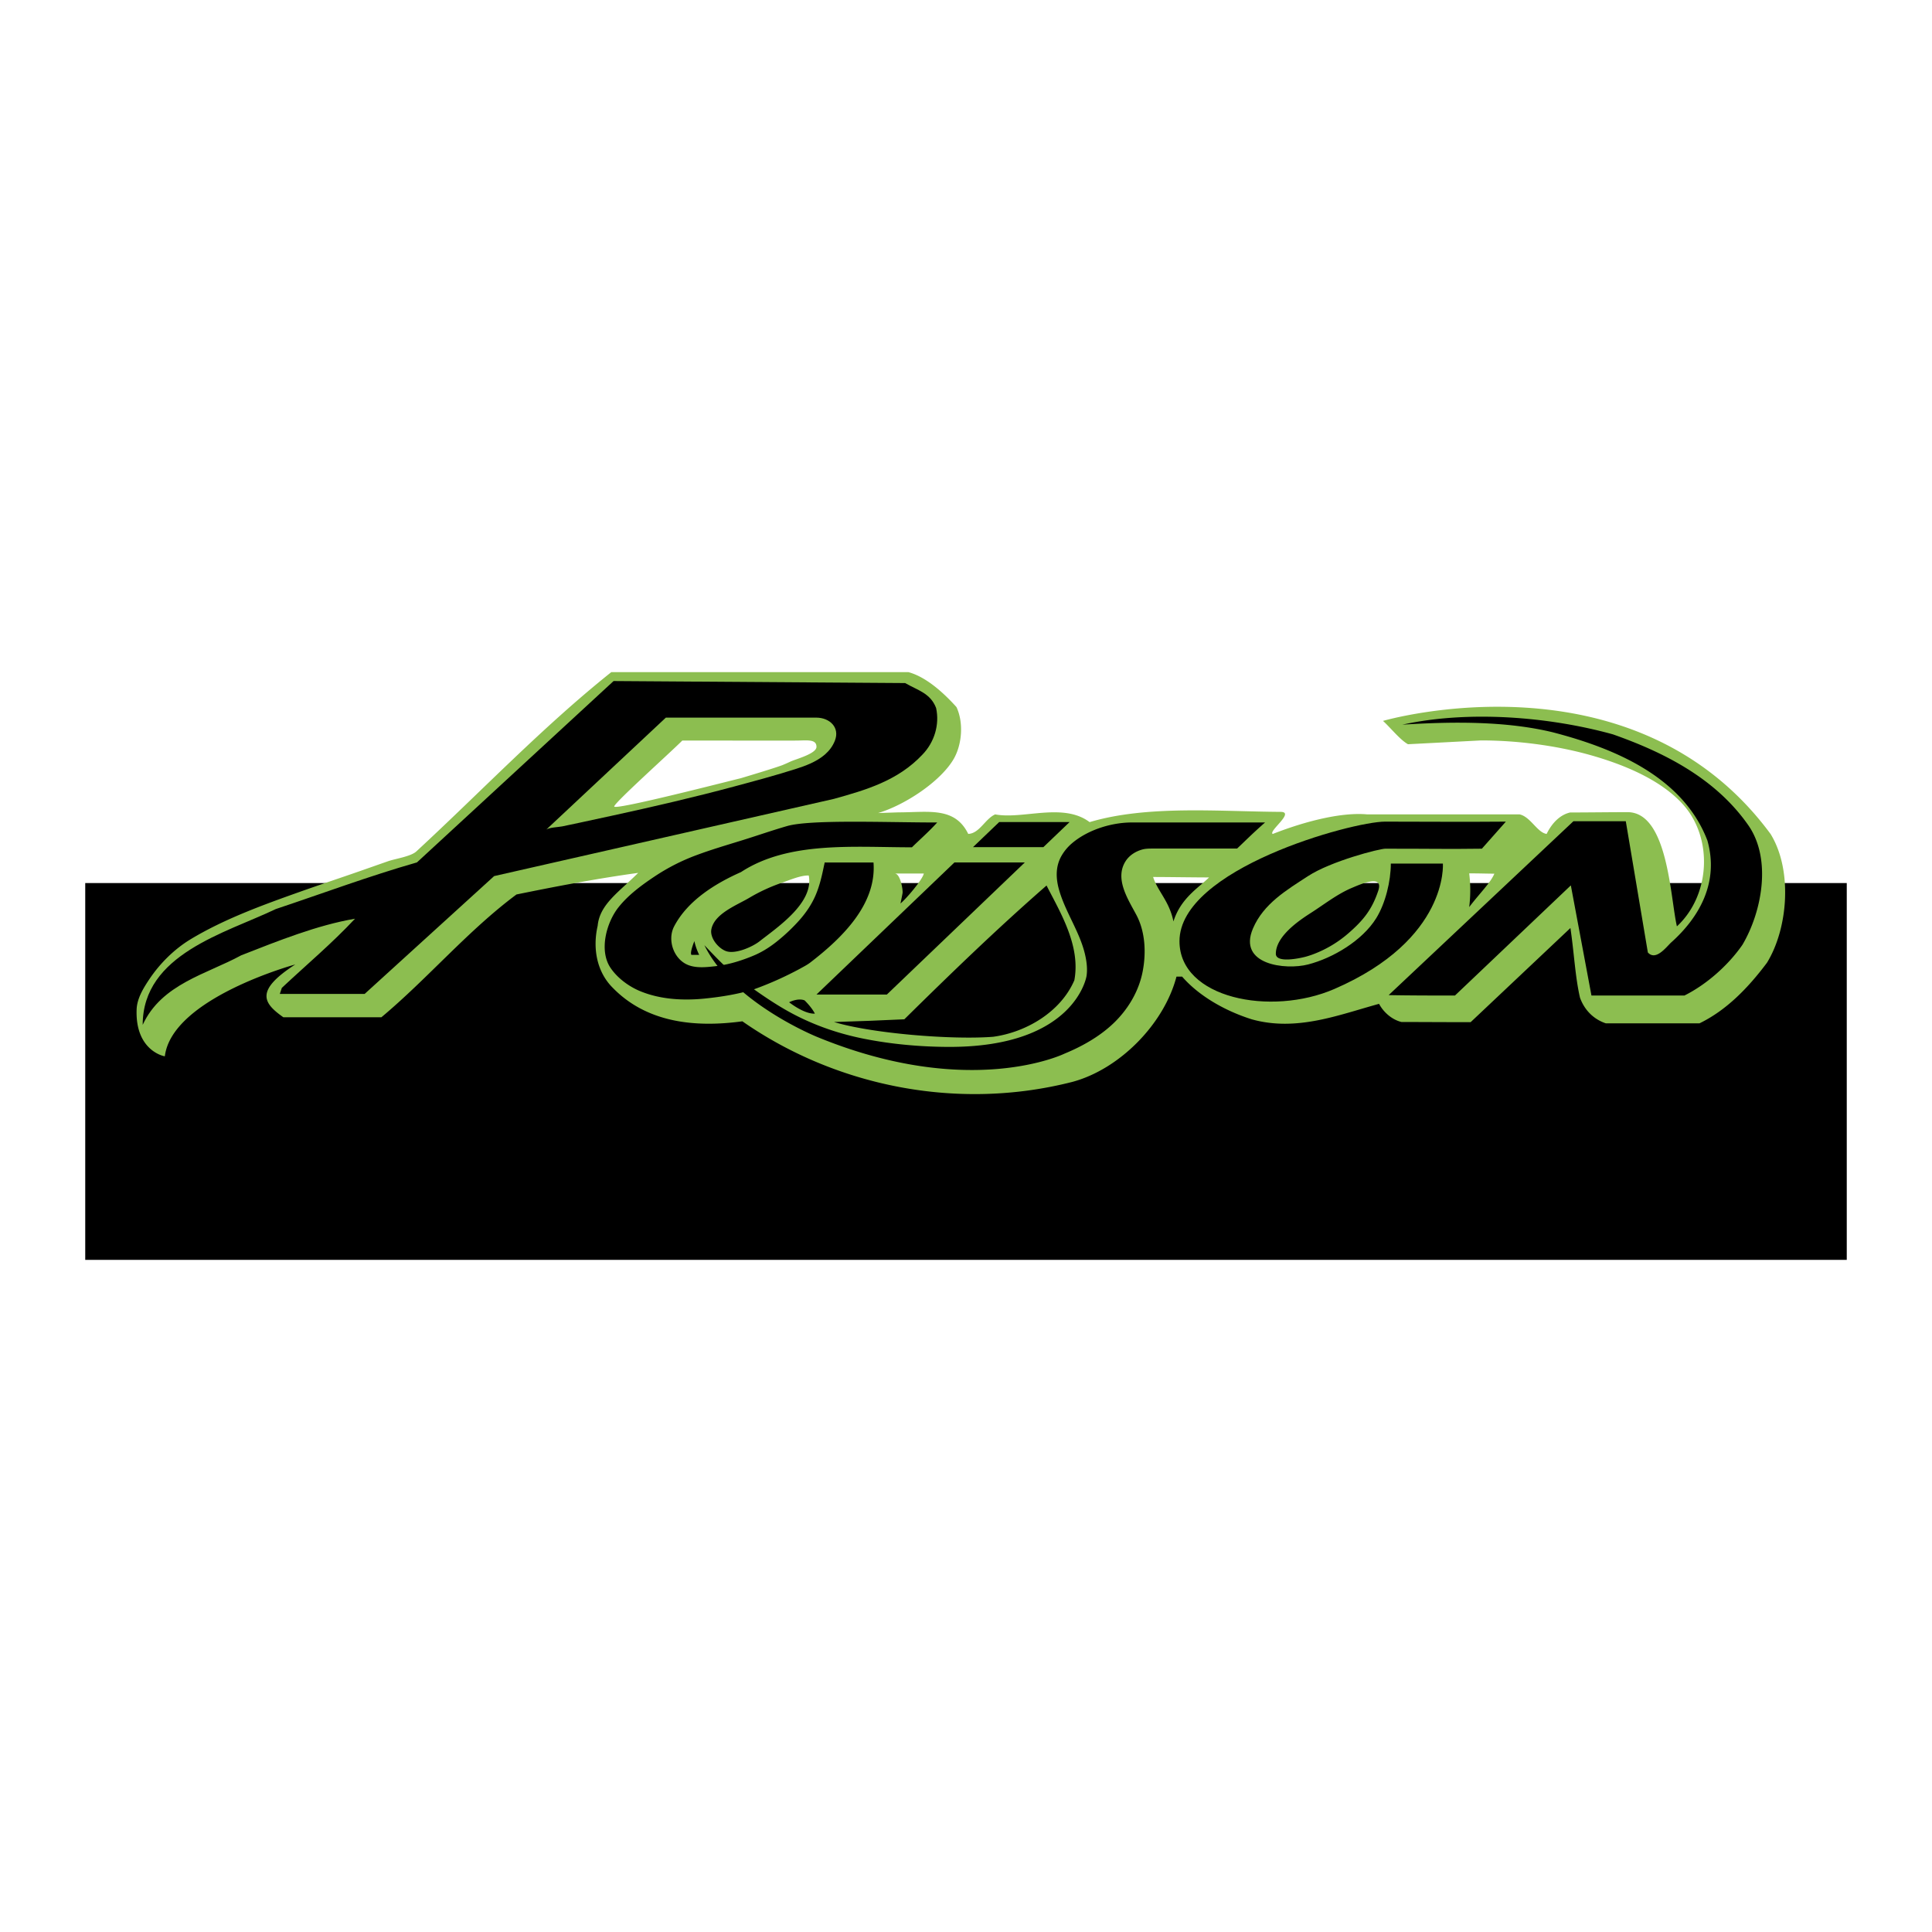 <svg xmlns="http://www.w3.org/2000/svg" width="2500" height="2500" viewBox="0 0 192.756 192.756"><g fill-rule="evenodd" clip-rule="evenodd"><path fill="#fff" fill-opacity="0" d="M0 0h192.756v192.756H0V0z"/><path d="M184.252 125.699H8.504V88.102h175.748v37.597z"/><path d="M176.645 83.2c-13.695-18.565-38.662-11.275-38.662-11.275.723.648 1.689 1.88 2.492 2.327l7.297-.38c3.521 0 7.4.489 10.791 1.433 3.209.895 6.965 2.372 9.271 4.867 3.121 3.373 2.826 9.145-.529 12.251-.666-2.89-.891-11.394-4.928-11.394-1.84 0-3.902.032-5.723.032-.953.213-1.779.981-2.346 2.139-.922-.123-1.604-1.704-2.688-1.947h-15.199c-2.479-.234-6.049.622-9.441 1.953-.457-.281 2.264-2.205.781-2.205-6.217-.041-13.314-.682-19.049 1.022-2.646-1.987-6.658-.244-9.424-.771-1.004.446-1.564 1.906-2.688 1.947-1.336-2.736-3.971-2.15-6.938-2.15l-2.055.069c2.626-.775 6.219-3.122 7.542-5.393.842-1.46 1-3.639.279-5.18-1.244-1.379-2.996-3.001-4.801-3.488H60.991c-6.857 5.476-12.873 11.803-19.449 17.887-.556.514-2.103.729-2.83.983-.972.34-1.942.682-2.914 1.021-1.946.679-3.902 1.326-5.843 2.016-3.676 1.305-7.597 2.724-10.946 4.75-1.628.986-3.077 2.429-4.132 4.016-.598.898-1.207 1.903-1.246 2.987-.151 4.162 2.812 4.691 2.815 4.667.716-5.818 13.015-9.16 13.015-9.16-4.06 2.625-3.196 3.853-1.193 5.267h9.785c4.612-3.854 8.622-8.639 13.475-12.249 3.93-.802 8.212-1.62 12.142-2.154-1.906 1.906-3.84 3.127-4.041 5.277-.521 2.272-.08 4.624 1.524 6.206 3.369 3.446 8.141 3.975 12.913 3.325 9.183 6.408 21.334 9.005 32.924 6.044 4.693-1.258 9.145-5.76 10.387-10.505h.561c1.725 1.987 4.373 3.448 6.938 4.259 4.492 1.258 8.701-.446 12.713-1.541.398.759 1.215 1.564 2.238 1.812 2.037 0 4.549.018 6.896.018l9.957-9.395c.375 2.534.475 4.888.957 6.956.457 1.262 1.389 2.162 2.582 2.556h9.332c2.686-1.298 4.852-3.528 6.736-6.043 2.123-3.448 2.565-9.288.358-12.857zm-84.476 3.953c-.12.608-1.808 2.58-2.33 2.986.008-.006.196-.934.21-1.043.048-.366-.229-1.883-.748-1.943h2.868zm-23.187 8.115c-.179-.239.298-1.374.298-1.374.141.713.478 1.374.478 1.374h-.776zm6.807-1.361c-.735.576-2.454 1.33-3.374.978-.774-.296-1.605-1.32-1.442-2.167.303-1.576 2.555-2.411 3.771-3.136a17.664 17.664 0 0 1 3.271-1.511c.758-.261 1.898-.758 2.675-.72.522 2.722-3.094 5.138-4.901 6.556zm2.941 6.088c1.016-.479 1.553-.18 1.553-.18.777.776 1.016 1.314 1.016 1.314-1.076.06-2.569-1.134-2.569-1.134zm.129-24.011a14.49 14.49 0 0 1-.832.366c-.946.344-3.235 1.027-4.113 1.292-1.579.383-12.633 3.23-12.633 2.82 0-.358 5.484-5.27 6.794-6.579 3.777-.004 7.563.018 11.338.004 1.077-.004 2.047-.181 2.047.626-.001.691-2.076 1.226-2.601 1.471zm28.329 21.817c-1.361 3.163-4.811 5.191-8.1 5.638-4.13.324-12.148-.337-15.878-1.473l3.524-.119 3.491-.152c4.652-4.584 9.216-9.007 14.189-13.347 1.363 2.676 3.416 6.005 2.774 9.453zm9.888-5.87c-.418-2.031-1.553-2.972-2.031-4.433 1.404 0 4.182.043 5.584.043-1.002 1.004-2.817 2.042-3.553 4.39zm20.434-3.067c-.627 1.886-1.494 2.96-3 4.266a11.487 11.487 0 0 1-3.629 2.127 9.014 9.014 0 0 1-.557.178c-.479.138-3.033.718-3.033-.279 0-1.724 2.24-3.273 3.477-4.062 1.35-.863 2.645-1.896 4.131-2.519.824-.346 3.177-1.411 2.611.289zm9.074 1.634c.188-1.544.08-2.673 0-3.362 1.115 0 1.789.03 2.508.03-.362.892-1.465 1.958-2.508 3.332z" fill="#8cbe50"/><path d="M174.404 82.299c2.408 3.413 1.365 8.713-.562 11.965-1.445 2.087-3.617 3.976-5.785 5.06h-9.277l-2.057-10.989-11.561 10.989c-2.277 0-4.299 0-6.615-.041l18.436-17.35h5.223l2.201 13.094c.762.843 1.746-.421 2.289-.964 2.891-2.57 4.818-6.062 3.654-10.199-2.451-6.424-9.396-9.235-15.42-10.801-4.617-1.124-9.998-1.084-15.016-.763 6.584-1.445 14.615-.803 20.998.964 5.02 1.767 10.199 4.337 13.492 9.035zM75.274 98.685a33.629 33.629 0 0 0 4.512-2.021c.348-.195.732-.385 1.05-.628 3.276-2.516 6.632-5.871 6.313-9.984h-4.875c-.014.123-.051.248-.075.369-.204.992-.432 1.987-.837 2.92-.393.908-.951 1.724-1.604 2.463a18.333 18.333 0 0 1-2.093 2.002c-.702.577-1.455 1.079-2.286 1.451a16.42 16.42 0 0 1-1.484.567c-.848.285-1.724.486-2.613.585-.815.092-1.712.18-2.503-.084-1.529-.511-2.247-2.508-1.52-3.9 1.344-2.573 4.098-4.277 6.665-5.414 4.754-3.114 11.264-2.475 17.061-2.475.635-.635 1.72-1.583 2.517-2.476-5.043 0-12.645-.32-14.983.359-1.489.432-2.958.946-4.439 1.407-1.54.479-3.091.93-4.602 1.496a20.058 20.058 0 0 0-4.115 2.089c-1.319.878-2.669 1.863-3.66 3.114-1.188 1.5-1.956 4.279-.807 6.013.677 1.021 1.817 1.867 2.939 2.336 2.036.85 4.338.972 6.511.749 1.664-.171 3.329-.44 4.928-.938z"/><path d="M113.996 84.747c.27-.072.619-.086.891-.086h8.537c.791-.737 1.453-1.428 2.793-2.603h-13.289c-2.049-.001-4.412.741-5.984 2.084a4.752 4.752 0 0 0-1.018 1.211c-.648 1.107-.59 2.337-.234 3.53.676 2.284 2.16 4.271 2.623 6.627.121.611.184 1.263.086 1.882 0 0-1.119 7.057-13.649 7.057-2.853 0-5.792-.262-8.589-.819-2.817-.562-5.514-1.543-7.993-2.999-1.411-.828-2.756-1.774-4.072-2.745-1.407-1.038-2.622-2.318-3.82-3.584 2.819 5.773 11.273 9.163 11.273 9.163 15.26 6.266 24.658 1.655 24.658 1.655 1.857-.764 3.709-1.823 5.125-3.265 1.318-1.344 2.295-3.032 2.662-4.891.365-1.849.283-3.967-.609-5.66-.824-1.561-2.215-3.618-1.082-5.39.379-.592 1.011-.984 1.691-1.167z"/><path d="M150.24 81.974c-.967 1.092-1.551 1.752-2.393 2.7-3.504.047-4.705 0-9.629 0-.615 0-5.438 1.25-7.707 2.729-2.146 1.398-4.441 2.748-5.502 5.229-1.551 3.626 3.252 4.172 5.496 3.593 2.506-.647 5.42-2.392 6.801-4.616.922-1.484 1.457-3.708 1.457-5.45h5.193s.59 7.568-10.834 12.515c-6.33 2.74-15.445.933-15.445-4.768 0-7.218 17.211-11.932 20.506-11.932 4.653 0 7.426.04 12.057 0zM93.395 70.636c-.562-1.484-1.846-1.766-3.089-2.487l-29.088-.201-19.619 18.094c-4.774 1.364-9.388 3.089-14.083 4.654-5.015 2.407-13.28 4.493-13.28 11.555 1.886-4.093 6.379-5.056 9.83-6.94 3.691-1.445 7.583-3.01 11.354-3.651-2.327 2.487-4.733 4.493-7.302 6.9l-.201.602h8.465l12.919-11.755 33.902-7.704c3.169-.882 6.379-1.806 8.826-4.414 1.206-1.243 1.727-3.009 1.366-4.653zM80.843 76.18c-.457.207-.933.374-1.396.522-2.051.657-4.142 1.215-6.22 1.774-3.979 1.069-7.999 1.998-12.024 2.876-1.13.246-2.26.493-3.392.734l-1.712.362c-.354.075-1.365.103-1.622.343l11.956-11.194h15.002c1.344 0 2.382.988 1.86 2.304-.443 1.121-1.397 1.803-2.452 2.279zM97.074 84.522h7.022l2.617-2.505h-7.024l-2.615 2.505zM102.248 86.045h-7.021L81.458 99.227h7.022l13.768-13.182z"/></g></svg>
